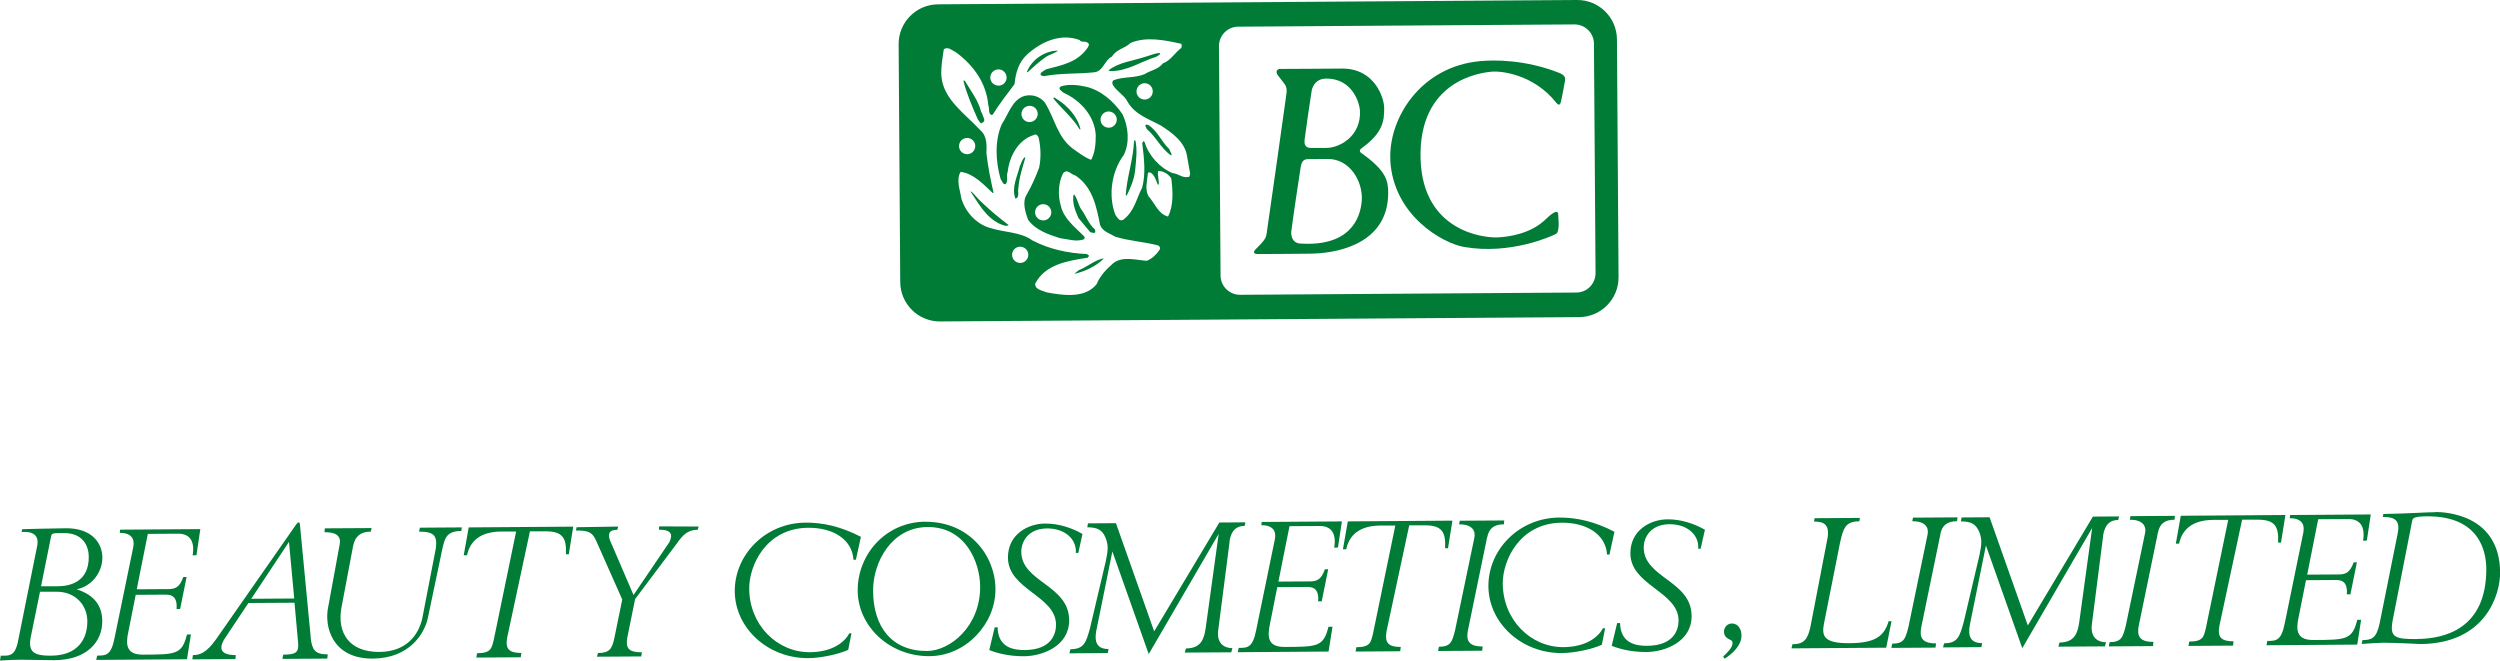 <?xml version="1.0" encoding="UTF-8"?><svg id="_レイヤー_2" xmlns="http://www.w3.org/2000/svg" width="266.21" height="70.34" viewBox="0 0 266.21 70.34"><defs><style>.cls-1{fill:#007c36;}</style></defs><g id="_レイヤー_8"><g><g><path class="cls-1" d="M167.93,0L99.88,.46c-2.33,.02-4.2,1.92-4.19,4.25l.17,25.33c.02,2.33,1.92,4.21,4.25,4.19l68.05-.46c2.33-.02,4.2-1.92,4.19-4.25l-.17-25.33C172.16,1.86,170.26-.02,167.93,0Zm-61.61,7.39c.48,0,.86,.38,.87,.86,0,.48-.38,.87-.86,.87s-.88-.38-.88-.86c0-.48,.39-.87,.87-.87Zm2.32,20.61c-.48,0-.87-.38-.87-.86,0-.48,.38-.87,.86-.87,.48,0,.87,.39,.87,.86s-.38,.87-.86,.87Zm15.74-4.94c-1.08-.28-1.4-1.44-2.09-2.17-.4-.77-.13-1.61-.06-2.43,.05-.16,.2-.1,.33-.06,.42,.33,.54,.8,.72,1.25h.11c.04-.51-.15-.96-.07-1.44,.53-.03,1.1,.32,1.4,.78,.17,1.27,.27,2.9-.34,4.06Zm2.12-4.21c-.63,.11-1.05-.38-1.62-.41-1.38-.55-2.59-1.91-2.99-3.3-.06-.04-.09-.13-.16-.09l-.1,.2c.2,1.61,.39,3.24-.01,4.74-.63,1.18-.81,2.52-2.04,3.43-.4,.19-.62-.29-.81-.54-.79-2.06-.4-4.65,.9-6.39,.65-1.31,.48-3.06-.15-4.34-.92-1.34-2.29-2.56-3.9-2.92-.8-.18-1.82-.3-2.65-.03-.41,.27,.12,.51,.29,.68,1.78,.79,3.33,2.5,3.42,4.53,0,.89-.08,1.87-.49,2.61-.73-.27-1.31-.75-1.96-1.2-1.66-1.25-1.94-3.27-2.97-4.9-.51-.64-1.35-.91-2.16-.71-1.33,.4-1.71,1.95-2.41,2.98-.79,1.75-.68,4.01-.14,5.87,.15,.19,.23,.61,.54,.55,.3-.39,.03-.86,.21-1.3,.18-1.62,1.09-3.42,2.8-3.94,.25-.15,.44,.1,.5,.3,.23,1.01,.27,2.17,.05,3.18-.36,.99-.8,1.95-1.33,2.88-.49,.76-.14,1.89,.16,2.68,.83,1.12,2.17,1.56,3.39,1.95,.83,.09,1.7,.43,2.56,.12,.09-.06,.09-.26,0-.33-.97-.97-2.19-1.89-2.48-3.28-.32-1.12-.26-2.39,.24-3.4,.44-.57,.89,.14,1.33,.22,1.83,1.22,2.23,3.3,2.62,5.27,.29,.72,1.05,.9,1.63,1.25,1.45,.44,3.01,.54,4.47,.9,.27,.07,.37,.34,.2,.54-.33,.5-.81,.91-1.32,1.12-1.18-.08-2.57-.52-3.57,.25-.77,.67-1.4,1.34-1.78,2.24-1.25,1.56-3.6,1.18-5.29,.88-.47-.21-1.25-.28-1.26-.91,1.06-2.1,3.48-2.45,5.6-2.79l.16-.2-.24-.19c-2.08-.09-4.03-.53-5.79-1.44-1.26-.91-2.91-.85-4.35-1.29-1.56-.36-2.8-1.71-3.24-3.21-.12-.85-.58-1.98-.07-2.81,1.37,.17,2.43,1.32,3.4,2.24h.11c-.31-1.37-.59-2.71-.76-4.19,.02-.85,.08-1.85-.62-2.45-1.61-1.76-3.99-3.3-4.18-5.81-.06-1,.13-1.92,.26-2.84,.45-.34,.91,.14,1.31,.33,1.91,1.41,3.24,3.33,3.43,5.65,.15,.32-.04,.82,.31,1.01l.16-.04c.72-1.15,1.49-2.15,2.32-3.24,.12-1.16,.4-2.28,1.32-3.14,1.49-1.36,3.57-2.32,5.61-1.56,.19,.32,.64,.04,.92,.34,.17,.16-.01,.35-.08,.5-1.07,1.55-2.77,1.85-4.37,2.27-.22,.15-.51,.23-.64,.51,.02,.2,.22,.19,.37,.23,1.74-.34,3.54-.22,5.33-.41,1-.08,1.1-1.3,1.92-1.68,.47-.79,1.36-.85,1.98-1.45,1.69-.71,3.64-.29,5.34,.08,.17,.11,.1,.34,.05,.46-.67,.5-1.16,1.37-1.94,1.63-.53,.68-1.32,.74-1.97,1.16-1.04,.43-2.23,.24-3.29,.64-.18,.12-.16,.39-.06,.53,.42,.7,1.21,1.06,1.56,1.79,.81,1.36,2.22,1.8,3.47,2.47,1.25,.79,2.66,1.8,2.86,3.36l.32,1.79c-.05,.13-.01,.32-.16,.37Zm-8.44-5.25c-.47,0-.87-.38-.87-.86,0-.48,.39-.87,.86-.87s.87,.39,.87,.86-.38,.87-.86,.87Zm-6.11,9c0,.48-.38,.87-.86,.87s-.87-.38-.87-.86,.38-.87,.86-.87,.86,.38,.87,.86Zm-1.45-10.48c0,.48-.38,.87-.86,.88s-.87-.38-.87-.86,.38-.86,.86-.87,.87,.38,.87,.86Zm-8.38,3.44c0-.48,.38-.87,.86-.87s.87,.38,.87,.86-.39,.87-.86,.87-.87-.38-.87-.86Zm20.63-5.83c0,.48-.38,.87-.86,.87s-.87-.38-.87-.86c0-.48,.38-.87,.86-.88,.48,0,.87,.38,.87,.86Zm47.15,19.35c0,1.14-.91,2.07-2.04,2.07l-35.82,.24c-1.13,0-2.06-.91-2.07-2.04l-.17-24.44c0-1.14,.91-2.06,2.04-2.07l35.82-.24c1.13,0,2.06,.91,2.07,2.04l.17,24.44Z"/><g><path class="cls-1" d="M102.72,8.58c.64,1.07,1.44,2.09,1.75,3.3l.13,.26c.12,.48,.49,.78-.16,1l-.32-.43c-.58-1.33-1.18-2.71-1.54-4.12h.13Z"/><path class="cls-1" d="M103.37,20.37c.36,.23,.66,.74,1.25,1.25,.89,.85,1.84,1.63,2.79,2.35-.3,.19-.67-.04-.97-.14-1.48-.71-2.25-2.18-3.09-3.43l.03-.04Z"/><path class="cls-1" d="M109.08,16.77h.11c-.3,1.06-.66,2.09-.74,3.19-.12,.4,.17,1.08-.33,1.19-.43-1.21,.21-2.33,.47-3.44,.16-.31,.22-.66,.49-.94Z"/><path class="cls-1" d="M112.66,5.39c-.36,.3-.86,.4-1.26,.65-.7,.49-1.37,1.09-1.99,1.66l-.07-.03c.53-1.36,1.94-2.27,3.32-2.28Z"/><path class="cls-1" d="M112.42,10.48c1.21,.71,2.32,1.92,2.64,3.29h-.1c-.72-1.22-1.88-2.15-2.8-3.29,.01-.13,.2-.08,.25,0Z"/><path class="cls-1" d="M114.9,28.76c.88-.35,1.63-1.04,2.59-1.25l.03,.03c-.78,.8-2.05,1.4-3.14,1.62l.52-.41Z"/><path class="cls-1" d="M114.39,20.71c.32,.43,.42,1.01,.68,1.49,.56,.71,.8,1.61,1.52,2.23,.02,.14,.13,.32-.1,.38l-.39-.08-1.26-1.51c-.34-.79-.66-1.53-.54-2.41l.08-.11Z"/><path class="cls-1" d="M121.88,6.07c.56-.14,1.1-.43,1.66-.42,0,.22-.25,.27-.41,.39-1.65,.51-3.13,1.58-4.94,1.53l-.15-.08c1.09-.86,2.54-.99,3.83-1.42Z"/><path class="cls-1" d="M120.76,15.01c.05-.04,.07-.09,.14-.06,.23,1.08,.07,2.1-.03,3.23-.11,.95-.48,1.79-.88,2.62h-.12c.13-1.98,.81-3.83,.89-5.79Z"/><path class="cls-1" d="M122.06,13.27l.2,.03c1.01,.63,1.4,1.78,2.26,2.59,.06,.22,.2,.39,.25,.63h-.13c-1.09-.82-1.56-1.98-2.54-2.79,0-.16-.28-.35-.05-.47Z"/></g><path class="cls-1" d="M148.05,17.02c-.21-4.36,3.17-9.92,9.55-10.51,1.49-.14,4.82-.18,8.45,1.26,.61,.25,.64,.54,.6,.81-.07,.43-.33,1.81-.4,2.09-.06,.29-.16,.74-.53,.27-2.44-3.07-5.94-3.4-6.89-3.31-.95,.1-7.84,.78-7.56,9.36,.26,7.66,6.73,8.34,8.14,8.29,1.27-.05,3.61-.39,5.19-1.94,.37-.36,1.27-1.19,1.32-.53,.05,.65,.09,1.23,.01,1.61-.09,.35-.06,.41-.39,.56-.3,.14-4.66,2.18-9.63,1.32-2.27-.39-7.58-3.35-7.87-9.29Z"/><path class="cls-1" d="M144.97,16.31c-.18-.13-.27-.32,.04-.54,2.13-1.55,2.43-2.76,2.38-4.37-.03-.91-.94-4.08-4.43-4.1-.77,0-6.26,.05-6.62,.04-.36-.02-.58,.31-.23,.73,.23,.27,.35,.47,.6,.77,.4,.48,.3,.91,.24,1.4-.07,.59-2.01,14.25-2.08,14.67-.09,.5-.24,.71-1.17,1.64-.29,.3-.2,.5,.23,.5,.5,0,4.9-.02,5.77-.04,3.45-.09,8.14-1.44,8.12-6.5,0-1.27-.22-2.34-2.84-4.2Zm-6.06-1.38c.04-.38,.68-4.85,.76-5.26,.12-.65,.6-1.29,1.49-1.3,2.92-.05,3.61,2.71,3.65,3.36,.18,2.78-2.2,4.04-3.6,4.02-.5,0-1.33,0-1.69,0-.54-.02-.65-.43-.6-.8Zm6.1,6.37c-.13,2.08-1.38,4.99-6.59,4.63-.79-.06-.96-.81-.92-1.26,.04-.46,.91-6.4,1-6.86,.12-.65,.31-.87,.85-.87,.28,0,1.55,0,2-.01,2.37-.05,3.78,2.38,3.66,4.38Z"/></g><g><path class="cls-1" d="M115.27,56.86c-1.13-.65-2.54-1.12-3.99-1.11-1.83,.01-3.97,1.16-3.95,3.64,.02,3.4,5.1,4.05,5.12,7.12,0,.96-.45,2.69-3.35,2.71-1.13,0-2.83-.23-2.87-2.42h-.31s-.58,2.42-.58,2.42c.8,.32,2.06,.67,3.71,.66,1.92-.01,4.82-1.07,4.8-3.85-.03-3.76-5.08-4.03-5.1-7.27,0-1.09,.73-2.47,2.73-2.49,2.02-.01,3.19,1.24,3.08,2.61h.26s.45-2.03,.45-2.03Z"/><path class="cls-1" d="M181.55,56.41c-1.14-.65-2.54-1.12-3.99-1.11-1.82,.01-3.97,1.16-3.95,3.64,.02,3.4,5.11,4.05,5.13,7.12,0,.96-.45,2.69-3.36,2.71-1.13,0-2.82-.23-2.87-2.42h-.31s-.58,2.42-.58,2.42c.8,.32,2.06,.67,3.71,.66,1.92-.01,4.82-1.07,4.8-3.85-.03-3.76-5.08-4.03-5.1-7.27,0-1.09,.73-2.47,2.73-2.49,2.02-.01,3.19,1.24,3.07,2.61h.26s.46-2.03,.46-2.03Z"/><path class="cls-1" d="M91.68,57.17c-2.12-1.11-4.08-1.53-5.89-1.52-4.28,.03-7.57,3.4-7.55,7.32,.03,3.92,3.53,7.14,7.81,7.11,1.32,0,3.24-.41,4.27-.88l.35-1.76h-.23c-.49,.93-1.79,1.99-4.2,2.01-3.48,.02-6.44-2.89-6.46-6.76-.02-2.47,1.79-6.46,6.29-6.49,2.64-.02,4.68,1.24,4.81,3.4h.26s.53-2.42,.53-2.42Z"/><path class="cls-1" d="M171.92,56.63c-2.12-1.11-4.07-1.53-5.88-1.52-4.28,.03-7.57,3.4-7.55,7.32,.03,3.92,3.53,7.14,7.81,7.11,1.32,0,3.23-.41,4.27-.88l.35-1.76h-.23c-.49,.93-1.79,1.99-4.2,2.01-3.49,.02-6.44-2.89-6.47-6.76-.02-2.47,1.79-6.46,6.29-6.49,2.64-.02,4.68,1.24,4.82,3.4h.25s.53-2.42,.53-2.42Z"/><path class="cls-1" d="M70.19,56.03l-.03,.37c1.45,0,1.45,.59,1.13,1.31l-3.83,5.65-2.48-5.77c-.28-.68-.18-1.18,.76-1.18l.09-.34-4.43,.07-.07,.35c1.32,0,1.73,.16,2.15,1.09l2.78,6.26-.85,4.15c-.24,1.1-.51,1.54-1.74,1.55l-.1,.39,4.71-.03,.07-.44c-1.43,0-1.76-.43-1.54-1.63l.82-4.04,4.37-5.82c.68-.96,1.17-1.55,2.3-1.56l.09-.34-4.2-.02Z"/><path class="cls-1" d="M55.45,69.99l.07-.46c-1.35,0-1.73-.45-1.51-1.65l2.42-11.3h1.78c1.62,.03,2.15,.64,2.05,2.44h.31s.47-2.94,.47-2.94l-11.13,.08-.53,2.97h.35c.32-1.51,1.41-2.51,3.63-2.53h1.6s-2.37,11.48-2.37,11.48c-.24,.96-.28,1.47-1.79,1.48l-.08,.46,4.75-.03Z"/><path class="cls-1" d="M149.1,69.35l.06-.46c-1.34,0-1.72-.45-1.52-1.65l2.42-11.3h1.78c1.62,.03,2.14,.64,2.04,2.44h.31s.47-2.94,.47-2.94l-11.14,.08-.52,2.97h.35c.32-1.51,1.41-2.51,3.63-2.53h1.6s-2.37,11.48-2.37,11.48c-.24,.96-.28,1.47-1.78,1.48l-.08,.46,4.75-.03Z"/><path class="cls-1" d="M237.78,68.75l.06-.46c-1.34,0-1.73-.45-1.51-1.65l2.42-11.3h1.78c1.62,.03,2.15,.64,2.05,2.44h.31s.47-2.94,.47-2.94l-11.14,.08-.53,2.97h.35c.32-1.51,1.41-2.51,3.63-2.53h1.6s-2.37,11.48-2.37,11.48c-.24,.96-.27,1.47-1.78,1.48l-.08,.46,4.75-.03Z"/><path class="cls-1" d="M44.71,56.2l-.09,.41c1.65-.01,1.95,.48,1.79,1.77l-1.45,7.5c-.4,1.73-1.68,3.52-4.56,3.54-3.26,.02-4.48-2.06-4.06-4.61l1.24-6.57c.13-.63,.38-1.62,1.91-1.63l.08-.38-4.98,.03-.04,.41c1.04,0,1.79,.26,1.63,1.25l-1.22,6.65c-.48,2.14,.42,5.59,4.73,5.56,3.95-.03,5.52-2.7,5.87-4.32l1.51-7.2c.27-1.18,.37-2.06,2.05-2.07l.06-.38-4.47,.03Z"/><path class="cls-1" d="M33.09,67.89l-1.15-12.01c-.03-.34-.18-.34-.39-.05l-8.5,12.18c-1.06,1.52-1.77,1.74-2.51,1.75l-.06,.45,4.59-.03,.04-.42c-1.07,0-2.09-.31-1.19-1.75l2.53-3.8,4.91-.03,.38,4.2c.12,1.13-.26,1.32-1.58,1.33l-.09,.45,4.78-.03,.05-.45c-1.36,0-1.67-.48-1.82-1.77Zm-6.34-4.12l4.02-6.07,.56,6.03-4.58,.03Z"/><path class="cls-1" d="M12.79,56.41l-.04,.33c1.18,0,1.61,.59,1.45,1.47l-1.99,9.67c-.37,1.92-.92,1.93-1.87,1.93l-.09,.46,9.66-.07s.42-2.64,.42-2.64h-.42c-.53,2.15-1.21,2.13-4.67,2.15-1.72,.01-1.91-.95-1.57-2.45l.78-3.92,3.24-.02c.91,0,1.19,.58,1.11,1.53h.38s.69-3.41,.69-3.41h-.35c-.41,1.17-.93,1.29-1.66,1.29l-3.3,.02,1.18-5.9,3.24-.02c1.25,0,1.78,.83,1.53,2.31l.41-.02,.41-2.78-8.55,.06Z"/><path class="cls-1" d="M134.35,55.59l-.04,.33c1.19,0,1.61,.59,1.45,1.47l-1.99,9.67c-.37,1.92-.92,1.93-1.87,1.93l-.09,.46,9.66-.07s.42-2.64,.42-2.64h-.43c-.53,2.15-1.2,2.13-4.66,2.15-1.72,.01-1.9-.95-1.57-2.45l.78-3.92,3.24-.02c.91,0,1.19,.58,1.11,1.53h.38s.69-3.41,.69-3.41h-.35c-.41,1.17-.92,1.29-1.65,1.29l-3.3,.02,1.18-5.9,3.23-.02c1.25,0,1.78,.83,1.53,2.31l.4-.02,.42-2.78-8.55,.06Z"/><path class="cls-1" d="M243.86,54.85l-.04,.33c1.19,0,1.61,.59,1.46,1.47l-1.98,9.67c-.37,1.92-.92,1.93-1.87,1.93l-.08,.46,9.66-.07s.41-2.64,.41-2.64h-.41c-.53,2.15-1.21,2.13-4.67,2.15-1.72,.01-1.91-.95-1.57-2.45l.78-3.92,3.24-.02c.91,0,1.19,.58,1.11,1.53h.38s.69-3.41,.69-3.41h-.34c-.42,1.17-.93,1.29-1.66,1.29l-3.29,.02,1.17-5.9,3.24-.02c1.24,0,1.78,.83,1.54,2.31l.4-.02,.42-2.78-8.56,.06Z"/><path class="cls-1" d="M8.16,62.75c1.63-.32,2.75-1.83,2.74-3.38-.01-1.56-1.13-3.13-3.86-3.12-.96,0-4.67,.1-4.67,.1l-.08,.29h.38c.91,0,1.5,.44,1.29,1.49l-2.06,10.24c-.25,1.13-.61,1.45-1.39,1.45H.08s-.08,.52-.08,.52c0,0,1.05-.08,2.25-.09,.55,0,3.53,.05,3.53,.05,3.47-.02,5.12-1.95,5.11-4.17-.01-2.03-1.34-2.94-2.73-3.38Zm-2.75-5.49c.09-.5,.09-.49,1.35-.5,2.24-.02,2.69,1.59,2.69,2.52,.02,2.61-1.87,3.14-3.31,3.15h-1.77s1.04-5.17,1.04-5.17Zm0,12.56c-1.83,.01-2.43-.42-2.14-1.96l.99-4.85h1.71c2.07-.03,3.32,1.44,3.33,3.13,.01,1.92-1.02,3.67-3.89,3.68Z"/><path class="cls-1" d="M98.55,55.55c-4.28,.03-7.25,3.53-7.22,7.35s3.42,7,7.65,6.97c3.92-.03,7.05-3.48,7.02-7.15-.02-3.67-2.9-7.19-7.45-7.16Zm.2,13.77c-3.79,.03-5.75-2.56-5.78-6.38-.02-3.1,1.98-6.79,5.79-6.82,4.05-.03,5.59,3.73,5.61,6.33,.03,4.28-3.24,6.85-5.63,6.87Z"/><path class="cls-1" d="M130.92,57.63c.19-1.18,.76-1.63,1.61-1.63l.09-.38-2.78,.02-6.94,11.59-4.07-11.52-2.98,.02-.07,.42c1.04,0,1.6,.25,1.95,1.13,.31,.77,.26,1.34,.02,2.47l-1.67,7.09c-.43,1.61-.66,2.28-2.09,2.29l-.12,.44,4.09-.03,.08-.43c-1.15,0-1.54-.64-1.31-1.91l1.72-8.48,3.87,10.93,7.45-12.8-1.38,10c-.17,1.21-.5,2.19-2.11,2.2l-.12,.44,4.95-.03,.12-.44c-.69,0-1.67-.34-1.52-1.83l1.23-9.56Z"/><path class="cls-1" d="M223.95,57c.19-1.18,.76-1.63,1.61-1.63l.09-.38-2.79,.02-6.93,11.59-4.07-11.52-2.98,.02-.08,.42c1.04,0,1.6,.25,1.96,1.13,.31,.77,.26,1.34,.02,2.47l-1.67,7.09c-.44,1.61-.66,2.28-2.09,2.29l-.12,.44,4.09-.03,.07-.43c-1.15,0-1.54-.64-1.31-1.91l1.72-8.48,3.87,10.93,7.44-12.8-1.37,10c-.17,1.21-.5,2.19-2.11,2.2l-.12,.44,4.96-.03,.12-.44c-.69,0-1.67-.34-1.52-1.83l1.22-9.56Z"/><path class="cls-1" d="M158.36,57.23c.19-.97,.72-1.39,1.78-1.4l.04-.41-4.74,.03-.07,.38c1.33,0,1.78,.62,1.63,1.41l-2.05,9.84c-.32,1.28-.47,1.78-1.73,1.79l-.09,.45,4.7-.03,.05-.45c-1.66,.01-1.76-.8-1.55-1.81l2.02-9.8Z"/><path class="cls-1" d="M206.61,56.9c.19-.97,.72-1.39,1.79-1.4l.04-.41-4.74,.03-.07,.38c1.33,0,1.78,.62,1.63,1.41l-2.04,9.84c-.33,1.28-.47,1.78-1.73,1.79l-.09,.45,4.7-.03,.06-.45c-1.67,.01-1.76-.8-1.56-1.81l2.02-9.8Z"/><path class="cls-1" d="M229.78,56.74c.19-.97,.72-1.39,1.78-1.4l.03-.41-4.73,.03-.07,.38c1.32,0,1.78,.62,1.63,1.41l-2.05,9.84c-.32,1.28-.47,1.78-1.73,1.79l-.09,.45,4.71-.03,.05-.45c-1.66,.01-1.76-.8-1.55-1.81l2.02-9.8Z"/><path class="cls-1" d="M201.43,66.15h-.32c-.49,1.65-1.5,2.32-4.16,2.34-2.82,.02-2.96-.8-2.73-2.07l1.69-8.51c.37-1.73,.62-2.39,2.08-2.4l.06-.36-4.83,.03-.05,.36c.96,0,1.67,.24,1.44,1.72l-1.82,9.44c-.29,1.43-.75,1.9-1.92,1.9l-.11,.44,10.09-.07,.57-2.83Z"/><path class="cls-1" d="M259.34,54.54c-1.03,0-2.87,.15-5.55,.19l-.07,.31c1.37,0,1.84,.43,1.61,1.69l-1.93,9.61c-.34,1.65-.87,1.81-1.83,1.82l-.1,.41c.71-.05,1.73-.12,2.34-.13,1.26,0,3.93,.14,3.93,.14,6.95-.05,8.5-5.28,8.48-7.63-.04-6.16-5.81-6.43-6.88-6.43Zm-1.94,13.51c-2.45,.02-2.94-.2-2.62-1.99l2.04-10.41c.11-.38-.11-.66,1.61-.67,5.63-.04,6.31,3.8,6.32,5.55,.04,6.47-4.5,7.49-7.35,7.51Z"/><path class="cls-1" d="M183.49,69.91c.38-.36,1.01-.95,1-1.43,0-.22-.12-.29-.3-.38-.38-.16-.61-.41-.61-.85,0-.48,.38-.85,.84-.86,.7,0,1.02,.67,1.02,1.28,0,1.07-.96,1.94-1.79,2.47l-.16-.23Z"/></g></g></g></svg>